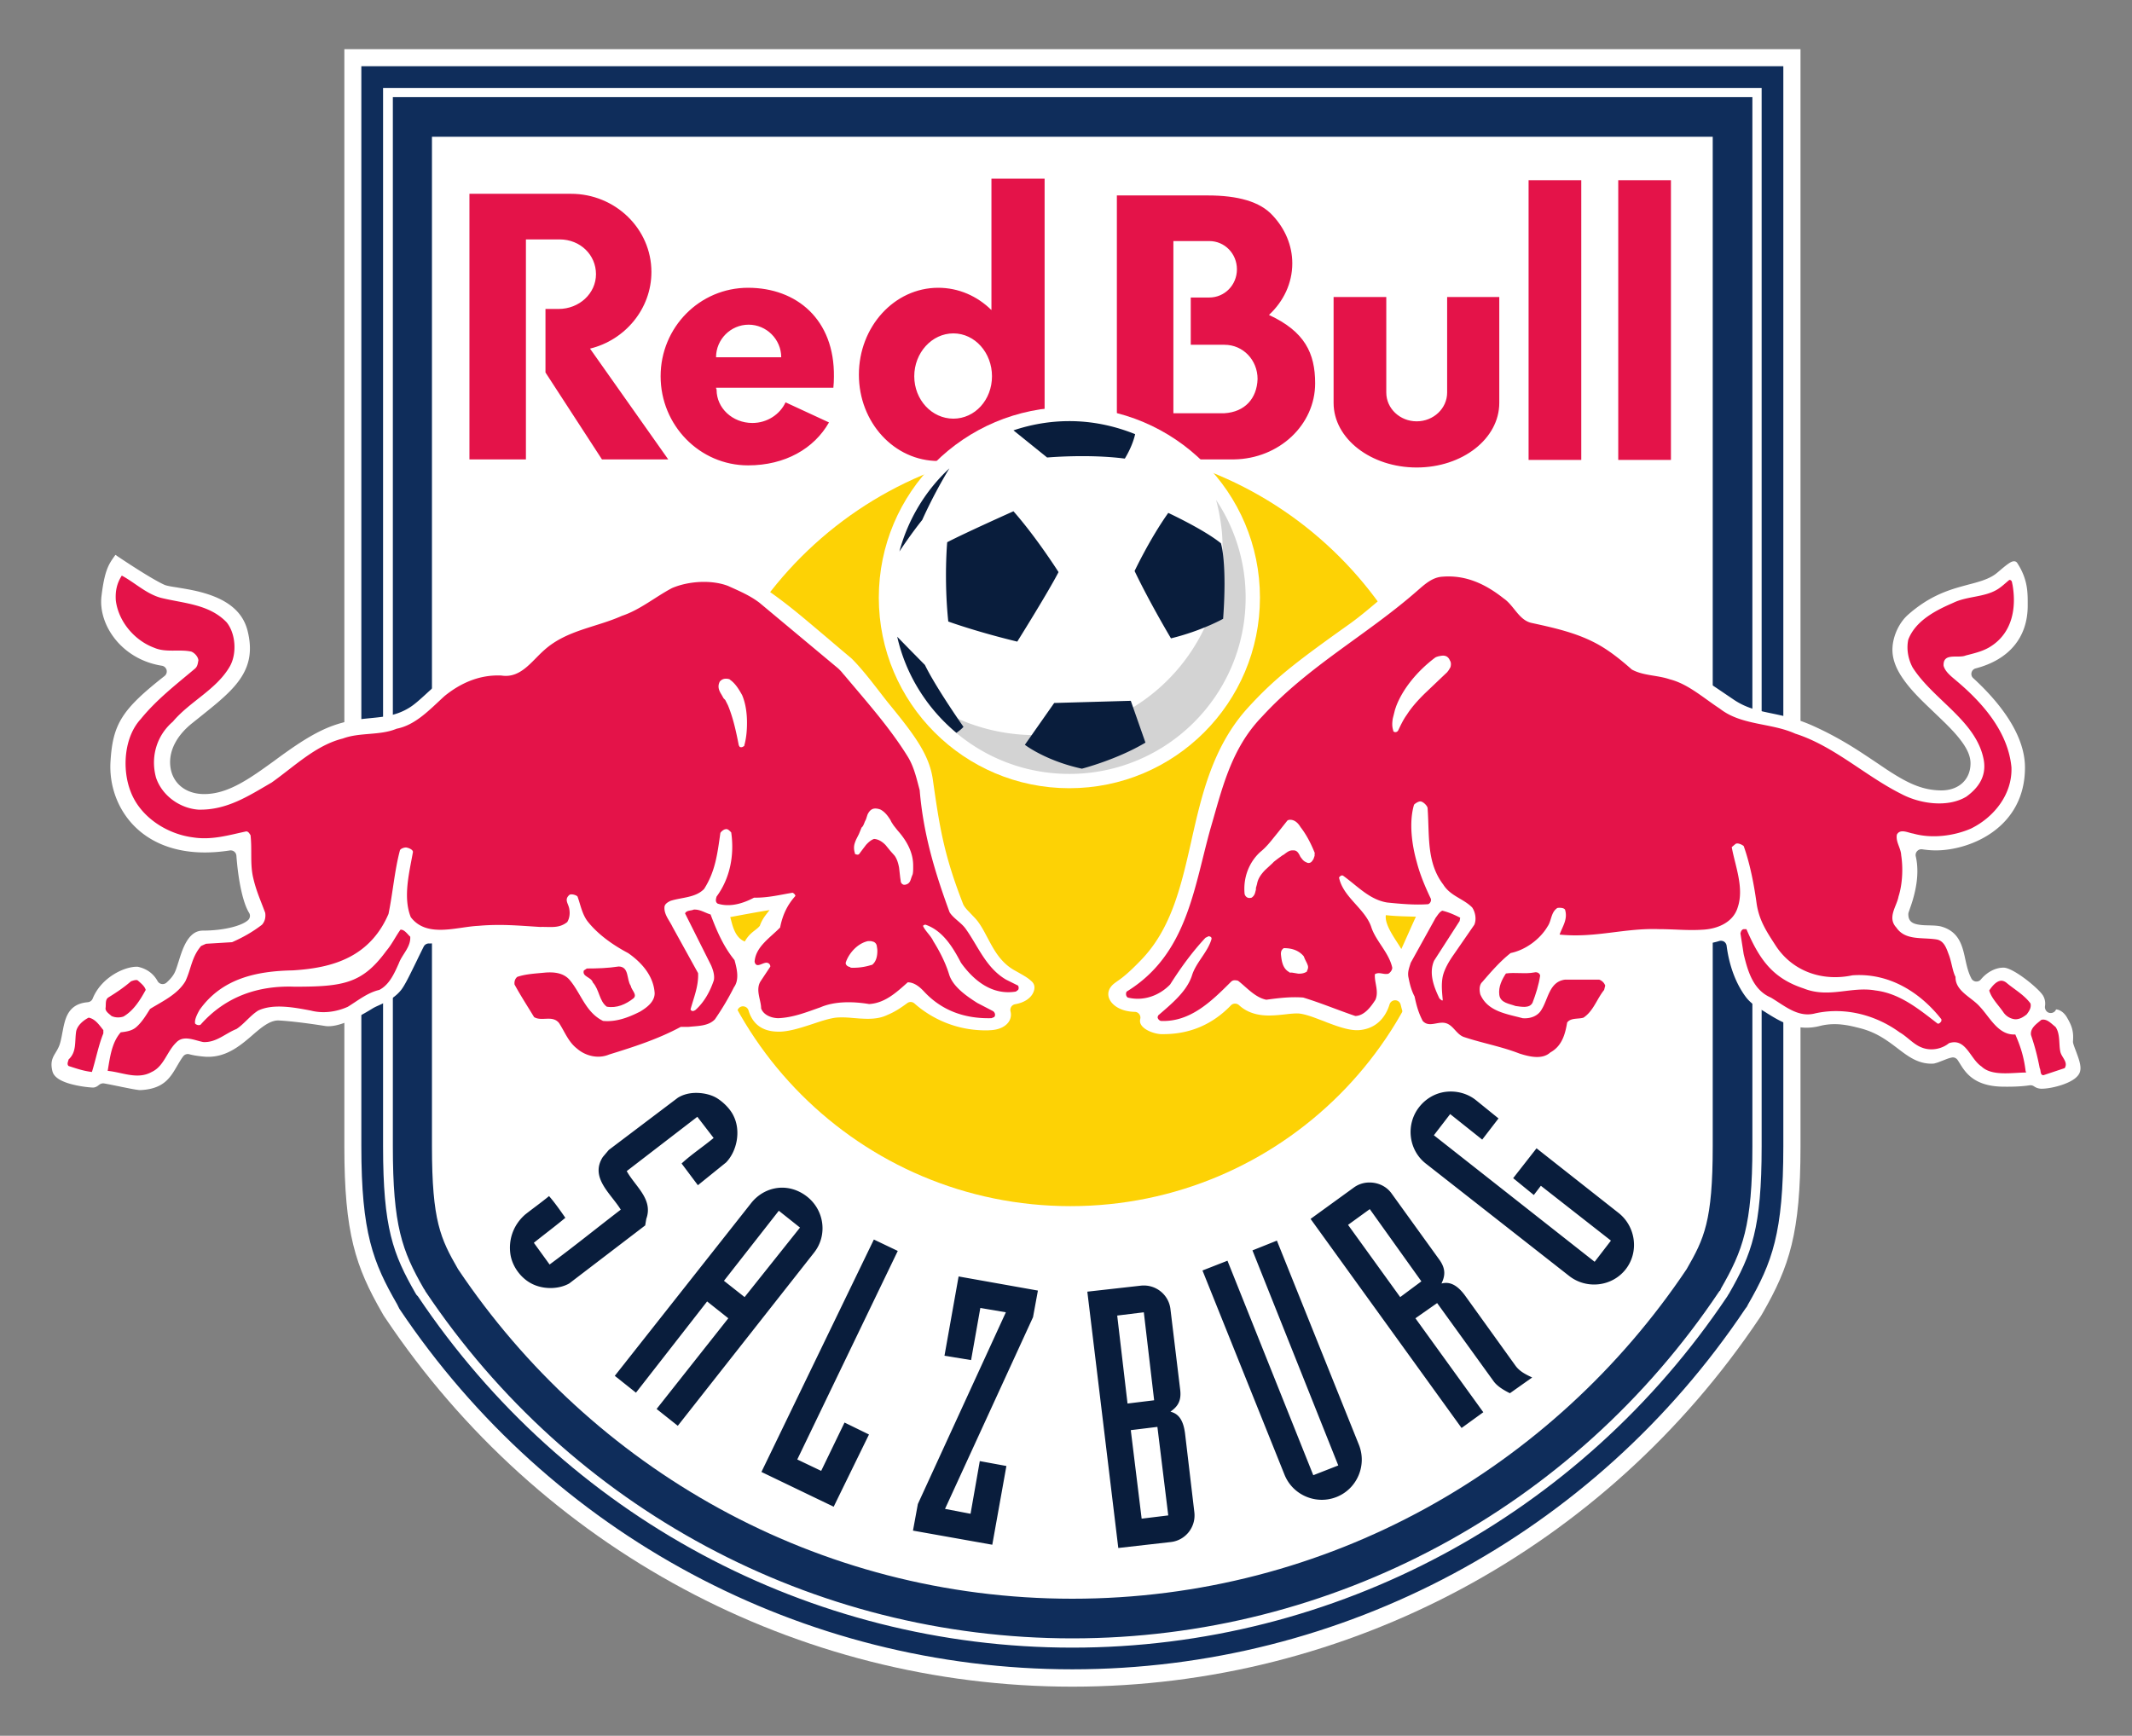 <svg xmlns="http://www.w3.org/2000/svg" fill-rule="evenodd" stroke-linejoin="round" stroke-miterlimit="2" clip-rule="evenodd" viewBox="0 0 350 285"><rect x="0" y="0" width="350" height="285" fill="#808080" stroke="none"/><path fill="#fff" d="M56.53 8.07v180.17c0 14.24 1.83 19.72 6.206 27.33l.246.43.275.41c25.388 37.9 67.553 60.53 112.803 60.53 45.24 0 87.41-22.63 112.8-60.53l.27-.41.25-.43c4.37-7.61 6.2-13.09 6.2-27.33V8.07H56.53z"/><path fill="#0f2d5b" fill-rule="nonzero" d="M59.32 10.87v177.35c0 14.23 1.919 19.05 5.885 25.95l.357.72c24.867 37.11 66.168 59.2 110.478 59.2 44.3 0 85.61-22.09 110.48-59.2l.27-.36.18-.36c3.96-6.89 5.79-11.71 5.79-25.95V10.87H59.32zm3.567 3.57H289.2v173.78c0 13.44-1.63 17.69-5.35 24.17l-.18.27-.09.17c-24.2 36.13-64.43 57.7-107.54 57.7s-83.246-21.57-107.446-57.7l-.179-.17-.178-.27c-3.724-6.48-5.35-10.74-5.35-24.17V14.44zm1.605 1.51v172.27c0 13.06 1.501 17.13 5.082 23.37l.179.26.089.18c23.915 35.71 63.598 56.98 106.198 56.98 42.6 0 82.29-21.27 106.2-56.98l.18-.18.09-.26c3.58-6.23 5.17-10.31 5.17-23.37V15.95H64.492zm6.42 6.51H281.17v165.76c0 12.29-1.41 15.17-4.28 20.16C255 241.05 218 262.5 176.04 262.5c-41.96 0-78.96-21.45-100.848-54.12-2.868-4.99-4.28-7.87-4.28-20.16V22.46z"/><path fill="#e41349" fill-rule="nonzero" d="M162.76 29.33v21.58c-2.32-2.29-5.38-3.66-8.74-3.66-7.2 0-13.02 6.4-13.02 14.27 0 7.86 5.82 14.17 13.02 14.17 3.4 0 6.51-1.41 8.83-3.74v3.48h8.64v-46.1h-8.73zm88.18.26v45.93h8.65V29.59h-8.65zm14.72 0v45.93h8.65V29.59h-8.65zM77.065 31.82v43.61h9.273V39.31h5.529c3.42 0 5.973 2.56 5.973 5.71s-2.731 5.71-6.152 5.71h-2.14v10.43l9.272 14.27h10.88L96.86 57.24c5.74-1.39 10.08-6.52 10.08-12.58 0-7.11-5.95-12.84-13.201-12.84-.221 0-1.209-.01-1.427 0H77.065zm106.285.27v43.34h19.26c7.37-.12 13.29-5.66 13.29-12.49 0-4.96-1.71-8.51-7.58-11.23 2.39-2.22 3.83-5.2 3.83-8.47 0-2.97-1.21-5.71-3.21-7.85-2.07-2.29-5.73-3.3-10.69-3.3h-14.9zm9.28 7.49h5.88c2.56 0 4.55 2.08 4.55 4.64 0 2.55-1.99 4.63-4.55 4.63h-3.03v7.76h5.53c3.09 0 5.44 2.53 5.44 5.62-.11 3.2-2.08 5.41-5.44 5.62h-8.38V39.58zm-69.82 7.67c-7.95 0-14.36 6.49-14.36 14.53 0 8.05 6.41 14.63 14.36 14.63 6.07 0 10.84-2.75 13.28-7.05l-7.13-3.3c-.9 1.95-2.99 3.39-5.44 3.39-3.27 0-5.88-2.44-5.88-5.44 0-.19-.11-.17-.09-.35h19.26c.06-.6.09-1.16.09-1.79.13-9.43-6.14-14.62-14.09-14.62zm96.12 1.52v17.38c0 5.88 6.14 10.61 13.64 10.61 7.51 0 13.56-4.73 13.56-10.61V48.77h-8.56v15.69c0 2.61-2.25 4.72-5 4.72s-4.99-2.11-4.99-4.72V48.77h-8.65zm-96.03 4.54c2.93 0 5.35 2.41 5.35 5.35h-10.7c0-2.94 2.41-5.35 5.35-5.35zm33.61 1.43c3.54 0 6.34 3.18 6.34 7.04 0 3.87-2.8 6.96-6.34 6.96-3.53 0-6.42-3.09-6.42-6.96 0-3.86 2.89-7.04 6.42-7.04z"/><path fill="#fdd205" d="M238.18 135.58c0 34.49-27.96 62.46-62.45 62.46-34.5 0-62.46-27.97-62.46-62.46 0-34.5 27.96-62.46 62.46-62.46 34.49 0 62.45 27.96 62.45 62.46"/><path fill="#fff" fill-rule="nonzero" d="M230.04 155.83c-.63-1.2-2.81-3.87-2.53-5.57 1.61.2 4.05.22 4.94.26-.28.52-2.1 4.7-2.41 5.31m111.36 18.56c-.12-.48-.31-1-.46-1.41l-.14-.39c-.12-.3-.23-.6-.35-.94-.05-.14-.09-.29-.12-.41-.02-.09-.02-.19-.02-.27.15-1.78-.29-2.7-.98-3.9-.54-.94-1.3-1.31-1.8-1.33-.13.36-.48.59-.87.59-.05 0-.1 0-.16-.01-.5-.07-.84-.57-.79-1.07.02-.12.03-.25.04-.39.01-.47-.09-.9-.32-1.33-.6-1.12-4.89-4.65-6.52-4.65-1.32 0-2.71.72-3.72 1.94a.92.92 0 0 1-.72.34h-.09a.94.94 0 0 1-.74-.49c-.14-.27-.27-.55-.38-.85-.29-.78-.46-1.57-.63-2.33l-.13-.59c-.45-1.98-1.12-3.99-3.78-4.76-.21-.06-.49-.11-.83-.14-.29-.03-.6-.04-.92-.05l-.25-.01c-.53-.01-1.08-.02-1.62-.1-1.09-.16-1.82-.51-1.82-1.74 0-.1.02-.21.05-.3l.29-.84c.22-.62.53-1.56.77-2.68.46-2.09.5-4 .11-5.69-.07-.3.02-.62.23-.84.18-.2.43-.31.69-.31.05 0 .09.01.14.01 1.09.17 1.97.18 2.22.18 5.66 0 14.65-3.69 14.65-13.61 0-5.7-4.62-11.12-8.49-14.67a.91.91 0 0 1-.28-.92c.08-.33.34-.6.67-.68 5.51-1.44 8.55-5.1 8.55-10.32v-.35c0-.81 0-1.74-.16-2.73-.23-1.38-.74-2.66-1.56-3.91a.59.59 0 0 0-.53-.28c-.12 0-.2.02-.23.03-.22.06-.46.2-.61.31-.52.34-1.25.97-1.85 1.48-.67.58-1.48 1-2.61 1.38-.69.23-1.41.43-2.17.62-.4.11-.81.22-1.24.34-2.62.73-5.49 1.8-8.68 4.61-1.45 1.28-2.46 3.42-2.56 5.44-.09 1.7.54 3.46 1.94 5.37 1.2 1.67 2.8 3.24 4.48 4.83l.59.57c.61.58 1.21 1.16 1.79 1.73.87.87 1.53 1.58 2.06 2.24 1.33 1.63 1.95 2.97 1.95 4.22 0 2.66-1.91 4.45-4.8 4.45-3.19-.02-5.65-1.25-9.06-3.5-.52-.35-1.05-.71-1.6-1.08-1.14-.76-2.31-1.55-3.61-2.37-2.37-1.48-4.55-2.65-6.88-3.69-1.23-.55-2.45-.98-3.83-1.35-.99-.26-1.93-.46-2.84-.65l-.44-.09c-2.09-.44-3.83-.87-5.69-2.09-.53-.36-1.08-.73-1.64-1.11-.97-.66-1.97-1.34-3-1.99-1.97-1.22-3.56-2-5.01-2.43-.44-.14-.91-.24-1.5-.33-.26-.04-.52-.07-.77-.1l-.61-.08c-.93-.13-1.72-.32-2.56-.8-.53-.31-1.04-.65-1.6-1.06-.4-.3-.78-.59-1.17-.91l-.27-.21c-.99-.77-2.1-1.61-3.79-2.52-2.56-1.39-5.12-2.07-7.32-2.61l-.43-.1c-.86-.2-1.59-.38-2.22-.59-.37-.12-.65-.23-.85-.34-.14-.07-.26-.16-.31-.19-.06-.05-.12-.11-.17-.17-5.47-6.88-12.03-7.42-13.91-7.42-.43 0-.84.03-1.21.07-2.2.24-4.82 2.17-7.09 4.03-.83.67-1.66 1.39-2.51 2.12-1.73 1.47-3.51 2.99-5.26 4.24-9.06 6.44-12.35 9.02-16.64 13.71-5.79 6.33-7.62 14.38-9.23 21.48l-.11.51c-.78 3.44-1.59 7.01-2.77 10.27-1.39 3.83-3.1 6.72-5.37 9.1-1.1 1.15-2.02 2.03-2.82 2.69-.53.45-.94.72-1.28.96l-.23.17c-.96.68-1.33 1.55-1.06 2.44.35 1.13 1.81 2.3 4.26 2.35.29 0 .55.14.72.36.18.23.25.51.18.79-.1.43-.02.79.25 1.13.67.87 2.27 1.35 3.17 1.38h.39c4.33 0 8.05-1.59 11.07-4.72.19-.2.43-.29.68-.29.23 0 .46.08.64.24 1.2 1.11 2.75 1.67 4.72 1.71h.22c.92 0 1.83-.1 2.67-.19.43-.05.84-.1 1.22-.12a6.926 6.926 0 0 1 1.02-.02c.51.05 1.17.21 2.07.51.63.22 1.29.48 1.97.73l.6.24c1.33.5 3.32 1.26 4.85 1.26h.25c3.41-.21 4.69-2.75 5.14-4.25.13-.4.49-.66.9-.66h.04c.42.01.78.3.88.72.09.36.18.71.28 1.05.54 1.8 1.24 3 2.29 3.91.33.28.74.45 1.33.55.5.08 1.23.13 2.29.13.2 0 .4.08.56.2.12.09.28.23.52.48.22.22.44.45.67.63.18.17.48.4.83.52 4.79 1.62 11.02 3.39 14.14 3.44h.12c4.26 0 5.71-4.09 6.13-5.85.09-.36.38-.63.74-.7 3.97-.78 6.15-6.76 6.14-7.78-.02-1.92-.77-2.68-2.67-2.82l-6.92-.01c-.15 0-.31.03-.46.07-.09.03-.17.04-.26.04-.32 0-.62-.16-.8-.44-.24-.39-.52-.58-.98-.69a.927.927 0 0 1-.7-.7c-.08-.34.03-.71.31-.94.14-.12.28-.24.41-.36.18-.16.4-.25.64-.25h.04c.94.04 2.78.11 4.53.11.77 0 1.53-.02 2.17-.05 1.4-.08 2.57-.22 3.8-.36 1.92-.22 3.91-.45 6.91-.45l6.48.35c1.39 0 2.65-.18 3.75-.53.1-.03.19-.04.29-.04.18 0 .36.05.51.14.23.15.39.4.42.68.43 3.28 1.5 6.17 3.12 8.36.42.57.95 1.07 1.66 1.56.37.25.76.48 1.15.72.23.13.46.27.68.42 1.71 1.06 3.84 2.4 6.5 2.39.71 0 1.45-.09 2.18-.28.8-.2 1.59-.3 2.43-.3.42 0 .83.02 1.22.07 1.06.11 2 .35 2.75.54l.2.05c1.23.31 2.4.79 3.57 1.49.96.57 1.77 1.19 2.55 1.78l.21.16c1.55 1.18 3.16 2.4 5.41 2.4.08 0 .17-.01.27-.01.14-.01.32-.05.39-.08.13-.03.27-.08.43-.13.31-.12.67-.26 1.04-.4.35-.14.75-.3 1.2-.39.06-.01.12-.02.19-.02.3 0 .59.16.77.42.12.17.23.36.36.56.22.36.46.74.75 1.12.87 1.12 2.44 2.61 6.13 2.7.33.01.65.01.96.01 1.92 0 3.1-.15 3.63-.23.05-.01.1-.01.16-.01.19 0 .37.06.54.17.39.27.8.4 1.26.4 1 0 2.47-.3 3.66-.74.71-.26 1.29-.56 1.73-.88.56-.42.89-.88.96-1.38.07-.37.03-.82-.11-1.37m-216.66-22.38c-.64.79-1.6 1.03-2.47 2.58-1.76-.69-2.08-3.01-2.39-4.01 1.4-.26 4.72-.89 6.46-1.15-.72.9-1.23 1.52-1.6 2.58m41.77 7.29c-1.77-1-2.83-2.54-3.55-3.78-.31-.54-.6-1.08-.88-1.61l-.33-.62c-.35-.66-.78-1.41-1.28-2.07-.2-.25-.43-.51-.68-.76l-.71-.75c-.23-.23-.44-.46-.61-.68-.17-.23-.29-.42-.35-.57-3.12-7.98-3.86-12.51-4.98-20.46-.57-4.09-3.08-7.4-7.14-12.37-.51-.62-1.07-1.35-1.67-2.13-.41-.53-.85-1.09-1.28-1.64-1.33-1.68-2.42-2.93-3.28-3.77-1.46-1.22-2.74-2.31-3.9-3.3-1.66-1.4-3.06-2.59-4.34-3.65-2.44-2.01-4.32-3.42-6.48-4.88-3.01-2.03-6.24-3.07-9.58-3.07-3.42 0-5.93 1.1-6.79 1.69-2.87 1.95-5.04 3.17-7.48 4.18-1.77.73-3.6 1.33-5.93 2.09-.746.25-1.545.51-2.411.8-2.64.88-4.512 2.42-5.843 3.65-.324.31-.627.6-.92.89-.324.31-.635.62-.931.88-.599.55-1.016.84-1.394.98-.403.14-1.052.24-1.983.31-.482.03-.988.05-1.477.08-.36.01-.713.03-1.041.05-3.036.17-5.468 1.88-7.038 3.15-.816.66-1.576 1.35-2.307 2.02l-.35.32c-.924.84-1.58 1.4-2.208 1.81-2.15 1.39-4.187 1.59-6.42 1.81-1.148.11-2.332.23-3.606.49-1.516.32-2.946.79-4.373 1.46-1.605.76-3.228 1.73-5.261 3.14-.877.61-1.74 1.23-2.585 1.86-.76.55-1.509 1.09-2.251 1.61-3.356 2.35-6.231 3.92-9.348 3.92-3.082 0-5.265-1.81-5.565-4.59-.264-2.46.992-4.95 3.539-7.01l1.401-1.12c1.045-.84 2.023-1.62 2.911-2.38 1.476-1.27 2.486-2.29 3.26-3.31 1.912-2.51 2.4-5.1 1.576-8.39-.738-2.96-3.014-4.97-6.955-6.15-1.405-.43-2.835-.68-4.173-.9l-.467-.08c-.41-.06-.785-.12-1.106-.18-.431-.08-.731-.16-.909-.23-2.133-.95-6.777-4.06-7.708-4.68l-.378-.26-.264.37c-.845 1.22-1.516 2.19-2.026 6.42-.556 4.68 3.292 10.38 9.923 11.42.371.06.67.34.766.7a.957.957 0 0 1-.328.98c-7.015 5.51-8.51 7.88-8.881 14.08-.225 3.84 1.117 7.61 3.692 10.34 2.814 2.98 6.887 4.56 11.791 4.56 1.309 0 2.69-.11 4.102-.33.046-.01.096-.01.146-.01a.94.94 0 0 1 .938.87c.325 4.31 1.11 7.81 2.083 9.38.243.38.175.88-.16 1.19-.3.28-.778.55-1.377.78-1.498.59-3.766.95-6.031.95-1.413 0-2.461.97-3.307 3.05-.274.68-.499 1.4-.717 2.1l-.064.19c-.11.36-.217.69-.321.98-.1.27-.203.51-.31.71-.282.51-.699 1-1.28 1.52a.955.955 0 0 1-.621.23c-.054 0-.111 0-.161-.01a.953.953 0 0 1-.667-.47c-.688-1.25-1.779-2.04-3.238-2.36l-.032-.01h-.147c-2.154 0-5.874 1.82-7.247 5.24a.937.937 0 0 1-.767.58l-.171.02c-1.716.18-2.797.98-3.406 2.5-.257.66-.411 1.38-.532 2.01l-.093.47c-.096.52-.199 1.06-.335 1.58-.107.41-.253.78-.478 1.19-.107.2-.221.38-.324.56-.079.13-.157.25-.225.38-.382.7-.578 1.42-.271 2.64.139.56.581 1.04 1.312 1.44.543.29 1.245.55 2.091.75 1.49.37 2.971.48 3.256.48.207 0 .41-.06.61-.17.143-.08.282-.19.439-.31.171-.13.399-.21.62-.21.05 0 .1.01.146.01l.699.13c.575.11 1.288.26 1.998.4l.114.03c.681.13 1.352.27 1.894.37.296.05.556.1.749.12.221.04.392.05.496.05h.007c2.964-.14 4.209-1.29 5.04-2.4.235-.31.442-.64.649-.98l.335-.57.253-.43c.243-.41.482-.8.746-1.15a.938.938 0 0 1 1.006-.36c.338.09.681.16.97.21.685.11 1.316.17 1.583.19.197.02.382.02.571.02 2.804 0 4.894-1.56 6.627-3.02l.571-.49c.264-.23.524-.46.784-.67.343-.29.799-.66 1.274-.97.841-.56 1.551-.82 2.243-.82l.171.01c.675.03 3.21.22 7.508.9.182.03.368.04.56.04.967 0 2.201-.33 3.671-.99 1.059-.47 2.268-1.13 3.499-1.89.263-.17.577-.32.955-.49l.111-.05c.35-.16.724-.33 1.109-.53.706-.36 1.741-.96 2.572-2 .492-.62 1.152-1.91 1.794-3.22l.703-1.43c.385-.8.795-1.64 1.212-2.47a.946.946 0 0 1 .846-.52h.264c1.333 0 2.928-.2 4.319-.4.61-.09 1.213-.19 1.783-.28 1.277-.2 2.383-.37 3.2-.41.203 0 .741.04 1.498.09l1.701.12c2.144.13 3.891.19 5.346.19.867 0 1.627-.02 2.265-.07 1.145-.08 2.197-.26 3.043-.51.239-.07.499-.16.756-.28a.997.997 0 0 1 .378-.07.92.92 0 0 1 .656.27c.468.45.968.91 1.478 1.36.28.25.39.64.27 1s-.45.61-.82.64c-.193.02-.382.04-.557.06-.603.08-1.687.32-2.236 1.03a.94.94 0 0 1-1.124.29c-.128-.06-.26-.11-.396-.14-.292-.08-.567-.1-.802-.1h-1.184c-.853 0-2.857 0-4.583.29-1.067.17-1.909.43-2.504.77-.567.32-1.227.9-1.174 1.86.104 1.77 2.6 6.56 4.298 8.26.332.33 1.448.68 2.686.68.132 0 .264 0 .399-.01h.068c.35 0 .671.2.835.51 1.74 3.43 4.751 5.73 7.494 5.73h.18c2.62-.1 9.69-2.66 14.65-4.99l.2-.06c.16-.04.34-.07.54-.09.29-.05.62-.08.97-.12l.5-.06c1.1-.13 2.34-.32 3.24-.75.84-.4 2.05-1.96 3.1-3.98a.93.93 0 0 1 .83-.51c.03 0 .06 0 .09.01.38.03.71.29.82.66.12.41.26.76.44 1.09.84 1.59 2.35 2.4 4.48 2.4h.35c1.46-.07 3.08-.56 4.48-1.01l.8-.26c1.2-.4 2.33-.78 3.39-.97.37-.07.8-.1 1.3-.1.22 0 .46 0 .71.01.45.02.9.06 1.35.1.3.02.61.05.92.07.42.02.88.05 1.35.05 1.3 0 2.31-.19 3.22-.63 1.32-.54 2.35-1.28 3.03-1.77l.25-.18c.16-.12.35-.18.54-.18.23 0 .45.08.63.24 1.85 1.65 5.84 4.42 11.73 4.42.19 0 .39 0 .6-.02 1.39-.04 2.49-.5 3.09-1.3.39-.53.52-1.17.35-1.8a.996.996 0 0 1 .12-.75c.14-.22.37-.37.63-.42.96-.17 1.74-.51 2.31-1.02.53-.46.87-1.13.87-1.71.01-.39-.14-.72-.43-1-.65-.6-1.02-.82-2.88-1.86"/><path fill="#fff" fill-rule="nonzero" d="M144.27 98.13c0-17.28 14-31.28 31.28-31.28s31.29 14 31.29 31.28-14.01 31.29-31.29 31.29-31.28-14.01-31.28-31.29"/><path fill="#d3d3d3" fill-rule="nonzero" d="M152.04 115.01c9.12 6.59 21.98 7.63 32.03 2.23 10.92-5.65 17.53-17.29 16.53-29.84-.19-1.82-.49-3.59-.96-5.31a28.82 28.82 0 0 1 4.85 16.04c0 15.98-12.95 28.94-28.94 28.94-9.68 0-18.25-4.75-23.51-12.06"/><path fill="#091d3c" d="M175.56 69.146c-3.217 0-6.295.546-9.185 1.516l5.529 4.459s6.723-.607 12.751.178c1.173-1.933 1.577-3.477 1.694-4.013-3.338-1.344-6.969-2.14-10.789-2.14zm-19.706 7.758c-3.913 3.638-6.767 8.336-8.204 13.643.635-.945 2.055-3.057 3.745-5.172a80.11 80.11 0 0 1 4.459-8.471zm10.521 7.044s-7.95 3.556-10.878 5.083c0 0-.553 6.031.178 13.019 0 0 4.562 1.665 11.325 3.299 0 0 5.029-8.029 6.776-11.414 0 0-3.62-5.699-7.401-9.987zm25.413.268c-3.046 4.284-5.528 9.541-5.528 9.541 2.532 5.297 5.974 11.057 5.974 11.057 5.069-1.241 8.561-3.21 8.56-3.21.675-9.242-.356-12.395-.356-12.395-2.761-2.257-8.65-4.993-8.65-4.993zm-44.495 20.33c1.42 6.31 4.923 11.778 9.72 15.783.328-.228.838-.62 1.159-.981 0 0-4.526-6.441-6.331-10.165 0 0-3-3.035-4.548-4.637zm38.343 10.522l-12.573.357-4.815 6.866s3.388 2.625 9.363 3.923c0 0 5.703-1.462 10.432-4.28l-2.407-6.866zm51.718 64.202c-1.678.2-3.25 1.075-4.37 2.496-2.236 2.843-1.776 7.034 1.07 9.274l23.541 18.458c2.846 2.236 7.033 1.772 9.273-1.07 2.237-2.843 1.687-7.03-1.159-9.274l-13.464-10.611-3.835 4.904 3.389 2.765 1.159-1.516 11.503 9.006-2.675 3.477-26.394-20.776 2.675-3.478 5.261 4.191 2.675-3.477-3.745-3.032c-1.423-1.116-3.227-1.538-4.904-1.337zm-122.964.178c-1.141-.018-2.224.241-3.121.802l-11.324 8.561-.981 1.159c-2.176 3.388 1.334 6.013 2.943 8.649-3.942 3.021-7.801 6.153-11.681 9.006l-2.586-3.567c1.747-1.401 3.481-2.693 5.171-4.101-.859-1.234-1.704-2.444-2.675-3.567-1.298 1.073-2.628 2.008-3.923 3.032-1.915 1.676-2.796 4.094-2.408 6.598.346 2.108 1.93 4.177 4.013 4.993 1.758.703 3.991.639 5.618-.267l12.483-9.541.179-1.07c1.173-3.242-1.827-5.329-3.21-7.847l11.591-8.917 2.675 3.478c-1.744 1.455-3.623 2.678-5.26 4.191l2.675 3.566 4.636-3.745c1.809-1.894 2.419-5.171 1.249-7.579-.532-1.17-1.705-2.343-2.854-3.032-.902-.515-2.069-.784-3.21-.802zm110.302 14.713a4.281 4.281 0 0 0-2.408.802l-7.133 5.172 24.788 34.33 3.567-2.586-11.146-15.426 3.567-2.497 9.273 12.84c.628.867 1.766 1.513 2.675 1.962l3.656-2.586c-1.105-.517-2.075-1.002-2.764-1.962l-8.203-11.413c-1.527-2.115-2.815-2.34-3.924-2.051.521-1.109.824-2.286-.356-3.923l-7.847-10.879c-.89-1.235-2.337-1.827-3.745-1.783zm-97.016.891c-1.677.201-3.249 1.074-4.369 2.497l-22.381 28.356 3.477 2.764 11.681-14.98 3.478 2.764-11.77 14.891 3.477 2.764 22.382-28.445c2.236-2.846 1.683-6.948-1.16-9.184-1.421-1.118-3.137-1.627-4.815-1.427zm97.194 3.478l8.471 11.859-3.478 2.586-8.56-11.859 3.567-2.586zm-97.015.267l3.477 2.765-9.095 11.413-3.388-2.675 9.006-11.503zm15.604 4.726l-18.458 38.164 11.86 5.707 5.796-11.859-4.013-1.962-3.834 7.936-3.924-1.872 16.497-34.241-3.924-1.873zm66.163.179l-4.012 1.605 14.088 35.31-4.102 1.605-14.088-35.221-4.102 1.605 13.465 33.527c1.344 3.36 5.2 5.001 8.56 3.656 3.363-1.341 4.997-5.197 3.656-8.56l-13.465-33.527zm-52.253 5.885l-2.318 13.018 4.369.714 1.516-8.56 4.191.713-14.445 31.476-.803 4.37 13.019 2.318 2.318-12.929-4.369-.803-1.516 8.649-4.191-.802 14.446-31.477.802-4.369-13.019-2.318zm29.872 1.516l-8.739.981 5.083 42.087 8.649-.981c2.415-.289 4.127-2.486 3.835-4.904l-1.516-12.84c-.311-2.593-1.295-3.371-2.408-3.656.992-.717 1.844-1.562 1.605-3.567l-1.605-13.286c-.289-2.418-2.489-4.123-4.904-3.834zm.535 4.369l1.694 14.445-4.369.535-1.694-14.445 4.369-.535zm2.229 18.814l1.783 14.535-4.369.535-1.783-14.535 4.369-.535z"/><path fill="#e41349" fill-rule="nonzero" d="M19.997 94.51c-.814 1.25-1.092 2.57-.981 4.1.435 3.44 3.06 6.56 6.331 7.76 1.912.82 4.102.19 6.063.62.546.22 1.106.83 1.159 1.43-.107.54-.131 1.04-.624 1.42-3.056 2.57-6.263 5.05-8.827 8.21-2.729 2.94-3.118 8.15-1.695 11.86 1.58 4.25 6 7.04 10.255 7.58 3.11.49 5.903-.38 8.738-.98.382 0 .55.4.714.62.274 2.51-.104 4.76.445 7.04.489 2.13 1.199 3.64 1.962 5.71.107.71-.043 1.42-.535 1.96-1.58 1.21-3.156 2.09-4.904 2.86l-4.28.26-.803.36c-1.583 1.86-1.605 3.72-2.586 5.8-1.309 2.18-3.777 3.29-5.796 4.54-.656 1.04-1.305 2.13-2.229 2.95-.713.65-1.658.78-2.586.89-1.473 1.69-1.758 4.04-2.14 6.33 2.401.22 4.88 1.49 7.223.18 2.019-.93 2.482-3.34 4.013-4.82 1.202-1.31 3.038-.36 4.458-.09 2.126.11 3.634-1.43 5.439-2.14 1.249-.81 2.258-2.21 3.567-3.03 2.511-1.2 6.028-.49 8.649 0 2.073.54 4.263.19 6.064-.62 1.69-1.04 3.26-2.33 5.172-2.77 1.69-.87 2.503-2.79 3.21-4.37.542-1.47 1.983-2.67 1.872-4.37-.438-.38-.952-1.21-1.605-1.15-.82 1.14-1.391 2.38-2.318 3.47-3.945 5.39-7.062 5.89-15.07 5.89-5.949-.22-11.335 1.6-15.426 6.24-.271.16-.674.04-.892-.18-.164-.65.443-1.74.714-2.23 3.659-5.18 9.338-6.4 15.337-6.51 3.274-.21 6.399-.72 9.184-2.14 3.107-1.58 5.2-4.07 6.509-7.13.71-3.44.999-7.16 1.873-10.43.107-.33.885-.56 1.159-.45.325.06.981.33.981.71-.599 3.39-1.666 7.43-.357 10.7 2.618 3.45 7.512 1.6 11.057 1.43 3.71-.33 6.617-.04 10.165.18 1.745-.05 3.093.29 4.459-.8.382-.6.467-1.4.357-2.05-.111-.98-.928-1.59 0-2.41.271-.22 1.123 0 1.337.27.492 1.36.731 2.81 1.605 4.01 1.746 2.24 4.296 4 6.686 5.26 2.29 1.58 4.21 3.82 4.37 6.6 0 1.42-1.32 2.38-2.41 3.03-1.85.93-3.88 1.73-6.06 1.52-2.893-1.42-3.617-4.55-5.528-6.78-.981-1.09-2.451-1.27-3.924-1.16-1.583.16-3.217.22-4.637.71-.381.33-.499.76-.445 1.25.98 1.8 2.118 3.55 3.21 5.35 1.255.77 3.01-.38 4.101.98.928 1.42 1.523 3.1 2.943 4.19 1.366 1.2 3.46 1.74 5.26.98 4.04-1.25 8.01-2.52 11.77-4.54H113c1.53-.17 3.28-.1 4.37-1.25 1.2-1.75 2.19-3.41 3.12-5.26.93-1.26.47-3.1.09-4.46-1.86-2.29-2.94-4.87-3.93-7.49-.92-.27-1.73-.86-2.76-.8-.49.22-1.15.08-1.43.62l4.29 8.56c.27.65.6 1.54.44 2.41-.6 1.8-1.56 3.59-3.03 4.9-.27.17-.59.3-.8-.09.49-1.85 1.35-3.84 1.24-5.97l-4.19-7.58c-.49-1.04-1.39-2.01-1.33-3.21 0-.55.54-.85.98-1.07 1.85-.6 4.11-.49 5.53-1.96 1.85-2.9 2.18-5.75 2.67-9.19.11-.22.57-.62.89-.62.33-.11.73.37.89.53.55 3.77-.22 7.58-2.4 10.53-.11.38-.26.88.18 1.16 2.07.65 4.23-.06 5.97-.98 2.24.05 4.31-.48 6.33-.81.22.11.45.32.45.54-1.37 1.52-2.12 3.2-2.5 5.17-1.64 1.69-4.02 3.16-4.19 5.62.27 1.2 1.34.06 2.05.17.32.06.53.3.53.63l-1.6 2.41c-.88 1.42.09 3.09.09 4.45.38 1.09 1.71 1.61 2.85 1.61 2.46-.11 4.69-1.02 6.87-1.78 2.4-1.04 5.41-.97 8.02-.54 2.57-.16 4.43-1.87 6.33-3.57 1.05 0 1.97.75 2.68 1.52 2.95 3.17 6.75 4.48 11.06 4.37l.44-.18c.28-.27.15-.76-.18-.98l-2.58-1.34c-1.8-1.14-4.04-2.7-4.64-4.72-.55-1.8-1.49-3.69-2.59-5.44-.38-.87-1.31-1.63-1.69-2.5.11-.11.29-.23.45-.18 2.84.99 4.48 3.74 5.79 6.24 2.07 2.89 5.08 5.38 9.01 4.73l.36-.27c.16-.21.1-.55 0-.71l-1.97-.98c-3.27-1.91-4.57-5.45-6.59-8.29-.71-1.04-2.02-1.73-2.68-2.77-2.34-6.38-4.31-12.75-4.91-20.06-.49-1.8-.88-3.66-1.87-5.35-2.94-4.8-6.81-9.13-10.52-13.55-.32-.33-.27-.39-.98-1.07l-12.93-10.79c-1.58-1.21-3.37-1.95-5.17-2.77-2.73-1.04-6.51-.79-9.19.36-2.78 1.47-5.25 3.57-8.2 4.55-4.25 1.91-9.094 2.34-12.75 5.61-2.126 1.86-3.881 4.69-7.045 4.2-3.545-.17-6.687 1.2-9.362 3.38-2.401 2.19-4.737 4.75-7.847 5.35-2.729 1.15-6.046.57-8.828 1.61-4.419 1.09-7.921 4.55-11.681 7.22-3.763 2.18-7.344 4.57-12.038 4.46-3.053-.22-5.974-2.31-6.955-5.26-.927-3.38.09-6.9 2.765-9.19 2.782-3.32 7.179-5.27 9.362-9.09 1.145-2.02.995-5.32-.535-7.22-2.889-3-7.026-3.09-10.789-4.02-2.401-.65-4.291-2.51-6.42-3.65zm216.773.18c-1.64.11-2.85 1.22-4.11 2.32-8.34 7.31-17.86 12.33-25.5 20.68-5.13 5.3-6.56 11.97-8.47 18.46-2.73 9.82-3.86 20.61-13.73 26.66-.17.27-.15.76.18.98 2.62.65 5.21-.34 6.95-2.14 1.7-2.67 3.51-5.21 5.8-7.67l.53-.26c.27.05.56.15.45.53-.66 2.18-2.56 3.8-3.21 5.98-.87 2.61-3.4 4.65-5.53 6.5l-.09.27c0 .27.26.57.54.63 4.8.21 8.28-3.2 11.5-6.42.33-.33.72-.29 1.16-.18 1.42 1.09 2.78 2.74 4.64 3.12 1.96-.27 3.99-.52 6.06-.36 2.89.88 5.67 2.05 8.56 3.03 1.47-.05 2.53-1.47 3.3-2.67.6-1.42-.2-2.83-.09-4.19.71-.44 1.47.13 2.23-.09.33-.22.62-.6.62-.98-.54-2.51-2.77-4.43-3.48-6.78-1.09-3-4.6-4.81-5.26-8.03.16-.21.44-.48.72-.26 2.34 1.69 4.33 3.93 7.22 4.37 2.18.22 4.5.43 6.69.27.32-.11.55-.52.44-.9-.93-1.96-1.77-3.93-2.32-6.06-.76-2.68-1.31-6.42-.44-9.36.16-.22.83-.64 1.16-.54.43.11 1.01.69 1.07 1.07.33 4.64-.2 8.92 2.58 12.58 1.2 1.9 3.26 2.27 4.73 3.74.54.77.74 1.98.36 2.85l-3.39 4.91c-.77 1.09-1.51 2.36-1.79 3.56-.27 1.37-.11 2.62 0 3.93-.21.1-.31-.16-.53-.27-.87-1.8-1.82-4.12-.89-6.24l4.19-6.51.09-.54c-.93-.48-1.96-.93-2.94-1.15-.49.22-.74.72-1.08 1.15l-4.1 7.4c-.27.88-.57 1.57-.35 2.5.21 1.09.49 2.11.98 3.03.33 1.53.63 2.65 1.34 4.02 1.03 1.14 2.44.03 3.74.35 1.31.33 1.81 1.94 3.12 2.32 2.95.98 6.06 1.53 9.01 2.68 1.53.49 3.72 1.07 5.08-.18 1.91-1.04 2.44-3 2.76-4.91.6-.81 1.81-.53 2.68-.8 1.64-1.09 2.19-3.07 3.39-4.55l.18-.71c-.17-.49-.55-.82-.98-.98h-5.62c-2.57.33-2.75 3.16-3.84 4.9-.6 1.09-1.87 1.54-3.12 1.43-2.62-.71-5.75-1.09-6.95-3.92-.17-.71-.19-1.56.35-2.05 1.36-1.58 2.95-3.42 4.64-4.73 2.4-.49 4.81-2.24 6.06-4.37.66-.93.52-2.32 1.61-3.03.33-.05 1.03-.06 1.25.27.49 1.58-.4 2.73-.89 4.1 5.94.6 10.62-1.11 16.4-.89 2.46 0 4.65.25 7.05.09 2.4-.11 5.03-1.15 5.79-3.66 1.09-3.22-.43-6.84-.98-9.9l.63-.53c.38-.22 1.06.13 1.33.35 1.04 2.89 1.71 6.38 2.14 9.55.44 2.78 1.69 4.6 3.21 6.95 2.79 4.14 7.63 5.76 12.49 4.73 5.89-.44 11.02 2.64 14.62 7.22v.27c-.11.21-.35.5-.62.44-3.11-2.4-6.18-4.94-10.17-5.44-4.02-.73-7.66 1.34-11.86-.35-5.06-1.67-7.22-4.74-9.36-9.72h-.45c-.32.05-.47.38-.53.71l.53 3.39c.66 2.72 1.52 5.88 4.46 7.13 2.29 1.36 4.48 3.36 7.31 2.59 4.97-1.09 10.01.34 13.83 3.12 1.25.71 2.29 2 3.65 2.5 1.47.59 3.26.26 4.46-.72 2.79-.92 3.44 2.58 5.35 3.84 1.69 1.63 5.07.98 7.31.98l-.09-.27c-.27-2.24-.82-4.01-1.69-5.98-2.78.17-4.16-2.8-5.8-4.54-1.36-1.58-4.07-2.56-4.01-4.91-.49-.92-.63-2.36-1.07-3.56-.38-.98-.74-2.37-2.05-2.59-2.35-.38-5.13.22-6.6-1.96-1.53-1.64.08-3.5.36-5.08.65-2.02.77-4.7.44-6.78-.05-1.2-.93-2.19-.71-3.39.54-1.04 1.86-.29 2.67-.18 3.06.87 6.67.4 9.46-.8 3.81-1.85 6.85-5.65 6.68-10.08-.54-5.72-4.59-10.46-9-14.17-.82-.71-1.87-1.47-2.14-2.5-.11-2.24 2.39-1.15 3.65-1.69 1.53-.39 3.03-.74 4.28-1.61 3.33-2.24 4.05-6.17 3.39-9.99-.1-.32-.04-.8-.53-.8-.61.49-1.29 1.17-2.05 1.61-2.13 1.25-4.9 1.05-7.14 2.14-2.78 1.2-6.2 2.9-7.4 6.06-.33 1.58.01 3.24.71 4.55 3.39 5.34 10.54 8.81 11.69 15.24.44 2.62-.84 4.51-2.86 5.98-3.05 1.85-7.64 1.19-10.7-.45-5.89-2.94-11.06-7.88-17.39-9.89-3.98-1.8-8.84-1.32-12.39-4.11-2.67-1.74-5.2-4.05-8.2-4.81-2.07-.71-4.34-.57-6.24-1.61-1.97-1.74-4.04-3.4-6.34-4.54-3.16-1.59-6.67-2.36-10.16-3.12-2.07-.49-2.85-2.87-4.55-4.02-2.89-2.29-6.14-3.89-10.07-3.56zm-.36 13.02c.3-.06.61-.09.89 0 .33.1.58.38.71.71.14.22.18.4.18.62 0 .16-.03.38-.09.54l-.26.44-.27.36c-.01 0-1.7 1.61-1.7 1.61l-1.87 1.78c-1.38 1.34-2.33 2.47-3.03 3.56-.59.81-1 1.69-1.43 2.59a.53.53 0 0 1-.62.27s-.13-.08-.18-.09c-.01-.05 0-.09 0-.09-.11-.35-.18-.67-.18-1.07 0-.3.03-.63.09-.98l.36-1.43.18-.53c1.04-2.78 3.39-5.76 6.42-8.03.19-.12.5-.21.8-.26zm-117.44 3.74c.29-.03.57 0 .81.09l.09.09c.92.64 1.52 1.72 1.96 2.5.55 1.28.8 2.88.8 4.54 0 1.27-.11 2.54-.45 3.75 0 0 .01.06 0 .09-.01.02-.08 0-.08 0-.16.15-.44.27-.72.09 0 0 .04-.07 0-.09-.01-.04-.09-.09-.09-.09-.42-2.17-.9-4.46-1.78-6.6l-.45-.89-.27-.27-.35-.62c-.34-.55-.73-1.26-.27-2.14l.09-.09c.2-.2.43-.32.71-.36zm24.88 21.31c.21.02.47.07.72.18.76.41 1.24 1.12 1.6 1.69l.18.36.35.54.63.8c1.76 1.97 2.58 3.87 2.58 5.79 0 .48.02.94-.08 1.43-.02.04-.18.45-.18.45l-.18.53c-.16.43-.43.63-.8.72-.22.06-.37.03-.54-.09a.668.668 0 0 1-.27-.54c0-.01-.08-.54-.08-.54l-.18-1.6c-.14-.78-.36-1.45-.72-1.96-.01-.02-.71-.8-.71-.8-.03-.04-.8-.98-.8-.98-.64-.65-1.28-.96-1.88-.99-.46.15-.88.49-1.33.99l-.54.71-.53.71c-.19.32-.62.09-.63.09 0 0-.05.02-.09 0-.01-.03 0-.09 0-.09-.12-.33-.17-.68-.17-.98 0-.52.19-.95.35-1.34l.45-.89.44-1.07.09-.09c.16-.14.28-.45.45-.89l.18-.36.26-.8c.35-.73.8-1.04 1.43-.98zm67.68 1.87c1.05-.2 1.73.76 1.96 1.16.91 1.17 1.64 2.52 2.32 4.19.04.12 0 .23 0 .36 0 .08.01.1 0 .18l-.18.53c-.13.18-.24.41-.44.54-.17.1-.43.18-.72 0-.29-.11-.51-.28-.71-.54l-.27-.35-.18-.36c-.24-.42-.49-.76-1.07-.71-.5-.03-.83.22-1.15.44l-.36.27-.18.09-.62.45c-.03.01-.81.62-.81.62l-.26.27-1.16 1.07c-.8.83-1.21 1.52-1.34 2.32l-.18.62v.27l-.09.35c-.08.39-.24.74-.62.99-.26.07-.56.09-.81-.09-.2-.15-.35-.41-.35-.63-.22-2.63.75-5.11 2.58-6.78.94-.75 1.68-1.69 2.32-2.49l.72-.89 1.42-1.79.18-.09zm-69.02 19.89h.45l.36.09c.19.05.54.24.62.71.03.26.09.5.09.8 0 .84-.17 1.78-.89 2.32 0 0-.1-.01-.09 0a9.64 9.64 0 0 1-3.39.45l-.09-.09-.27-.09-.17-.09c-.12-.09-.37-.31-.27-.62.47-1.42 1.88-3.11 3.65-3.48zm68.22 1.16h.09c1.44 0 2.51.49 3.21 1.34l.18.44.35.71c.1.26.18.41.18.63 0 .22-.08.43-.18.62v.09c-.35.25-.81.38-1.42.36l-1.07-.18h-.36l-.09-.09c-1.04-.58-1.22-1.75-1.34-2.94 0-.4.08-.67.36-.89 0 0 .06-.07.09-.09zm-188.593 5.26c-.212.03-.432.12-.624.18-1.199 1.04-2.436 1.86-3.745 2.67-.546.38-.336 1.19-.446 1.78 0 .55.649.93.981 1.25.599.28 1.309.31 1.961.09 1.691-.98 2.782-2.78 3.656-4.37-.164-.6-.756-1.07-1.248-1.51-.162-.14-.323-.13-.535-.09zm306.383.09c-.81.03-1.55.99-1.96 1.6.38 1.31 1.5 2.37 2.32 3.57.44.66 1.19 1.1 1.96 1.16.76 0 1.32-.37 1.87-.8.38-.5.79-1.08.63-1.79-1.04-1.42-2.62-2.29-3.93-3.39-.27-.23-.62-.36-.89-.35zm-313.963 6.06c-.873.44-1.833 1.25-2.05 2.23-.275 1.74.114 3.38-1.249 4.64-.053.32-.331.74 0 1.07 1.199.38 2.365.81 3.834.98.657-2.13 1.11-4.48 1.873-6.33v-.54c-.656-.82-1.32-1.84-2.408-2.05zm320.563.36c-.77.65-1.86 1.35-1.7 2.49.66 1.97 1.04 3.43 1.43 5.44.22.38.03 1.16.62 1.16l3.48-1.16c.61-.98-.49-1.74-.71-2.67-.28-1.26.01-2.96-.8-4.1-.71-.55-1.4-1.38-2.32-1.16z"/><path fill="#e41349" fill-rule="nonzero" d="M97.32 161.31c1.09 1.2 1.04 3.05 2.29 3.98 1.64.28 3.11-.38 4.37-1.36.71-.6-.33-1.37-.44-2.08-.71-1.03-.22-3.11-1.96-3.16-1.75.27-3.49.33-5.238.33l-.496.33c-.325 1.04 1.204 1.04 1.474 1.96M251.86 159.67c-1.47.28-3.17-.05-4.64.17-.65.98-1.25 2.18-1.09 3.49.16 1.36 1.69 1.47 2.67 1.85.93.11 2.29.44 2.79-.54.54-1.42 1.03-2.95 1.25-4.47-.11-.44-.55-.61-.98-.5"/></svg>
